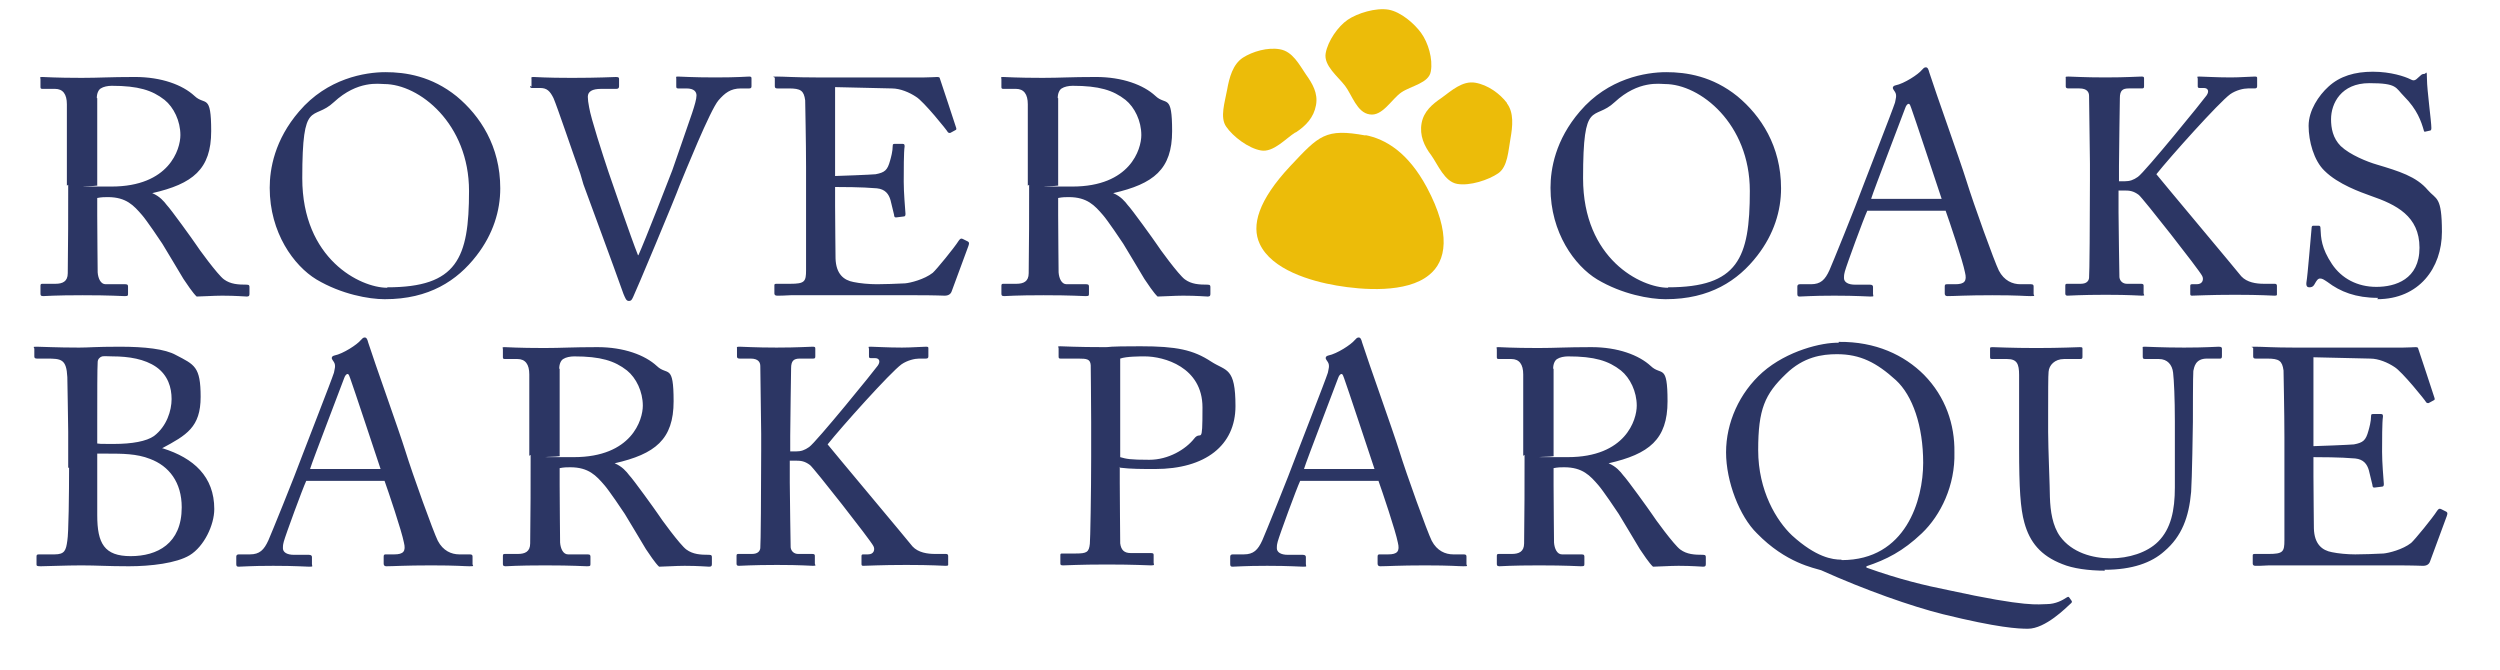 <svg xmlns="http://www.w3.org/2000/svg" id="Layer_1" viewBox="0 0 568.2 152.3"><path d="M525.8,81.2l12.9.3c1.9,0,4,.9,5.5,1.9,1.7,1,7.1,7.7,7.2,8,0,.1.4.3.6.2l1.1-.6c.3-.1.3-.3.2-.6-.2-.7-3.4-10.3-3.7-11.2,0-.2-.2-.3-.6-.3s-1.7.1-2.9.1c-7.1,0-14.3,0-21.4,0h-3.2c-4.8,0-7.3-.2-8.9-.2s-.5.1-.5.3v1.9c0,.4.2.5.6.5h2.6c2.7,0,3.4.5,3.7,2.7,0,.7.2,9.4.2,15.2v23.4c0,2.6-.3,3.1-3.6,3.1h-2.9c-.5,0-.7,0-.7.3v1.9c0,.3.2.5.6.5.6,0,1.6,0,3.1-.1,1.4,0,3.5,0,6.1,0,11.3,0,18.3,0,22.6,0,4.3,0,5.9.1,6.3.1.9,0,1.4-.4,1.6-1l3.8-10.3c.2-.6.2-.8-.1-1l-1.2-.6c-.4-.2-.6,0-.9.4-1,1.6-5.1,6.6-5.9,7.3-1.9,1.5-5.1,2.3-6.3,2.4-1.5.1-5.1.2-6.4.2-1.8,0-3.9-.2-5.3-.5-2.2-.4-4-1.8-4.1-5.4,0-1.4-.1-8.2-.1-11.9v-4.3c1.2,0,6.1,0,9.5.3,1.9.2,2.7,1.3,3.1,2.7.2.8.6,2.4.8,3.3,0,.5.2.7.6.6l1.6-.2c.3,0,.4-.2.4-.6-.1-1.5-.4-4.8-.4-7.3s0-6.8.2-8c0-.3,0-.6-.4-.6h-1.8c-.3,0-.5,0-.5.4,0,1.3-.4,2.7-.6,3.4-.6,2.2-1.2,2.7-3.3,3.1-.9.1-8.6.4-9.2.4v-20.5ZM478.3,129.5c6.3,0,10.7-1.6,13.6-4.2,4-3.4,5.6-7.8,6.1-13.5.2-2.7.4-15,.4-15.9s0-10.9.1-11.6c.2-.8.4-2.8,3.1-2.8h3c.4,0,.4-.3.4-.7v-1.5c0-.2,0-.5-.7-.5s-3,.2-7.9.2-8.2-.2-8.9-.2-.5.1-.5.5v1.7c0,.3,0,.6.5.6h3.2c1.9,0,3,1.3,3.2,3.1.2,1.7.4,5.8.4,11.1v15c0,5.2-.9,9.4-3.8,12.3-2.5,2.5-6.7,3.8-10.8,3.8s-8.8-1.3-11.5-5c-1.7-2.4-2.2-5.7-2.3-8.9,0-2.2-.4-11.1-.4-14.8v-4.6c0-3.6,0-8.5.1-9.1.1-1.5,1.4-2.9,3.5-2.9h3.6c.5,0,.6-.1.6-.5v-1.8c0-.3,0-.4-.6-.4s-4.3.2-9.9.2-9.2-.2-9.9-.2-.6.1-.6.6v1.5c0,.5,0,.6.5.6h3.4c2.2,0,2.7,1.1,2.7,3.6v16.6c0,9.2.3,13.8,1.2,17,1.2,4.4,3.7,7.5,8.6,9.4,2.4,1,6,1.5,9.7,1.5M418.5,127.2c-2,0-5.7-.5-11.2-5.5-3.5-3.3-7.7-10.1-7.7-19.4s1.5-12.7,6.3-17.3c4-3.9,8.2-4.5,11.6-4.5,5.3,0,9,1.9,13.4,5.9,3.8,3.5,6.2,10.4,6.2,18.8s-3.9,22.1-18.5,22.1M417.9,77.9c-3.8-.1-11.7,1.8-17.3,6.7-5.3,4.7-8.3,11.5-8.3,18.2s3.1,14.6,7,18.4c6.6,6.8,13.1,7.9,14.6,8.4,10,4.5,20.5,8.2,27.7,10,12.6,3.1,17.1,3.3,19.3,3.3,4,0,8.7-4.8,9.7-5.7.3-.2.4-.5.2-.7l-.5-.7c-.2-.3-.4-.1-.6,0-.9.6-2.5,1.5-4.5,1.5s-4.2.8-22.5-3.2c-5-1-11-2.4-18.5-5.1v-.3c4.5-1.5,8.3-3.4,12.6-7.5,4.3-4.1,7.6-10.9,7.4-18.4.1-6.3-2-12.6-6.9-17.6-4.5-4.5-11-7.6-19.4-7.5M353,83.8c0-1.1.4-1.9.9-2.2.6-.4,1.6-.6,2.5-.6,6,0,9.2,1,12,3.2,2.1,1.7,3.6,4.8,3.6,8s-2.5,11.7-15.7,11.7-2.2,0-3.2-.3v-19.8ZM346.5,103.4c0,6.6,0,13.2-.1,20.1,0,1.9-1.2,2.4-2.8,2.4h-3c-.4,0-.4.2-.4.6v1.6c0,.3,0,.6.6.6s2.5-.2,9-.2,8.7.2,9.5.2.8-.1.8-.6v-1.5c0-.3,0-.6-.6-.6h-4.5c-1.1,0-1.7-1.3-1.8-2.7,0-1-.1-8.9-.1-13v-3.9c1-.2,1.7-.2,2.4-.2,4.2,0,5.9,1.9,7.8,4.1.9,1,4.3,6,4.6,6.5.4.6,4.3,7.2,4.8,8,.6.9,2.2,3.3,3,4,1.1,0,3.8-.2,5.8-.2,3.2,0,5.1.2,5.6.2s.6-.2.6-.6v-1.5c0-.3,0-.6-.6-.6-2,0-3.7-.1-5.2-1.2-1.4-1-6-7.3-6.4-8-.6-.9-5.7-8-6.6-8.9-.6-.8-1.6-2-3.3-2.7h0c9.2-2.1,13.4-5.4,13.4-14.1s-1.4-5.7-3.8-8c-2.7-2.5-7.5-4.3-13.5-4.3s-8,.2-12.1.2c-6.1,0-8.3-.2-9-.2s-.4.1-.4.5v1.7c0,.3,0,.5.4.5h2.9c1.8,0,2.7,1.2,2.7,3.5,0,2,0,6.5,0,11.7v6.8ZM296.4,106.5c.5-1.7,7.4-19.6,7.7-20.5.2-.6.5-1,.8-1s.4.5.6,1c.4,1,6.2,18.5,6.9,20.6h-16ZM313.2,109c1,2.8,4,11.7,4.5,14.3.5,2-.1,2.7-2.2,2.7h-1.8c-.4,0-.6,0-.6.5v1.6c0,.4.2.6.6.6,1.7,0,4.2-.2,10.2-.2s7.4.2,8.7.2.7-.1.7-.5v-1.7c0-.3-.1-.5-.6-.5h-2.4c-1.8,0-3.7-.8-4.9-3.1-1-2-5.7-15-7.4-20.5-1.4-4.5-7-20.1-8.4-24.5-.2-.8-.4-1.2-.8-1.2s-.6.3-.9.6c-.8,1-4,3.1-6,3.5-.5.1-.6.4-.6.6s.3.6.5.9c.5.8.1,1.7,0,2.4-.6,1.9-6.5,16.9-7,18.3-2.1,5.7-7.4,18.7-7.9,19.8-1,2.2-2,3.2-4.2,3.2h-2.5c-.3,0-.6.1-.6.5v1.7c0,.4.1.6.5.6,1,0,2.6-.2,7.9-.2s7.2.2,8.2.2.6-.1.6-.6v-1.6c0-.3-.2-.5-.7-.5h-3.4c-1.6,0-2.5-.6-2.5-1.5s.1-1,.2-1.5c.4-1.5,4.3-12.1,5.1-13.8h17.8ZM254.6,81.5c1.4-.5,4.4-.5,5.6-.5,4.3,0,13.1,2.4,13.1,11.6s-.3,5-1.9,7.1c-1.9,2.4-5.8,4.8-10.2,4.8s-5.2-.2-6.6-.6v-22.3ZM254.6,106.3c2.3.3,5.2.3,7.9.3,11.5,0,18.3-5.4,18.3-14.3s-2.1-7.9-5.5-10.1c-4.1-2.7-7.9-3.5-16.1-3.5s-6.6.2-7.9.2c-6.9,0-9.5-.2-10.3-.2s-.4.1-.4.5v1.7c0,.4,0,.6.4.6h4.1c1.9,0,2.7.1,2.8,1.5,0,.7.1,8.3.1,12.9v8c0,8.1-.2,19-.3,19.7-.2,1.9-.7,2.2-3.2,2.2h-3.1c-.4,0-.4.1-.4.5v1.7c0,.3,0,.5.6.5.8,0,3.6-.2,10-.2s9,.2,10,.2.6-.2.6-.6v-1.7c0-.3,0-.5-.6-.5h-4.6c-1.5,0-2.2-.7-2.4-2.2,0-1-.1-10.5-.1-13.8v-3.6ZM173,102.6c0,8.7-.1,21.4-.2,22-.1.7-.6,1.3-1.9,1.3h-3c-.3,0-.5,0-.5.4v1.8c0,.3.1.5.5.5.6,0,3-.2,8.7-.2s7.3.2,8.2.2.4-.2.4-.5v-1.8c0-.3-.2-.4-.6-.4h-3.2c-.9,0-1.6-.6-1.7-1.5,0-1-.2-11.2-.2-14.7v-5h1.4c1.1,0,2,.1,3.2,1,.9.7,13.7,17,14.4,18.4.4.7.2,1.9-1.2,1.9h-1.1c-.3,0-.4.1-.4.4v1.8c0,.3.1.4.4.4,1,0,3.8-.2,9.8-.2s8.2.2,8.9.2.6-.1.6-.5v-1.7c0-.3-.1-.5-.5-.5h-2.5c-1.7,0-3.8-.3-5.1-1.7-.6-.8-18.7-22.4-19.3-23.2,3.1-3.9,14.2-16.3,16.8-18.2,1.3-.9,3-1.3,4-1.3h1.5c.4,0,.6-.1.6-.5v-1.9c0-.2-.1-.3-.5-.3-.9,0-3.4.2-5.5.2-3.3,0-6.3-.2-7.1-.2s-.4.1-.4.5v1.6c0,.3,0,.5.4.5h1c.9,0,1.3.7.6,1.7-.6.9-14,17.4-15.6,18.5-1,.7-1.8,1-3,1h-1.3v-3.5c0-3.4.2-14.3.2-15.4,0-1.7.6-2.2,2-2.2h3c.4,0,.5-.1.5-.5v-1.8c0-.3-.1-.4-.6-.4-.9,0-3.3.2-8.2.2s-7.6-.2-8.4-.2-.6.1-.6.4v1.8c0,.3.1.5.6.5h2.5c1.8,0,2.2.9,2.2,1.7s.2,14.2.2,15.4v4.1ZM127.1,83.8c0-1.1.4-1.9.9-2.2.6-.4,1.6-.6,2.5-.6,6,0,9.2,1,12,3.2,2.1,1.7,3.6,4.8,3.6,8s-2.5,11.7-15.7,11.7-2.2,0-3.2-.3v-19.8ZM120.6,103.4c0,6.6,0,13.2-.1,20.1,0,1.9-1.2,2.4-2.8,2.4h-3c-.4,0-.4.2-.4.6v1.6c0,.3,0,.6.6.6s2.5-.2,9-.2,8.7.2,9.5.2.8-.1.8-.6v-1.5c0-.3,0-.6-.6-.6h-4.5c-1.1,0-1.7-1.3-1.8-2.7,0-1-.1-8.9-.1-13v-3.9c1-.2,1.7-.2,2.4-.2,4.2,0,5.9,1.9,7.8,4.1.9,1,4.3,6,4.6,6.5.4.6,4.3,7.2,4.8,8,.6.9,2.2,3.3,3,4,1.1,0,3.8-.2,5.8-.2,3.2,0,5.1.2,5.6.2s.6-.2.6-.6v-1.5c0-.3,0-.6-.6-.6-2,0-3.7-.1-5.2-1.2-1.4-1-6-7.3-6.4-8-.6-.9-5.7-8-6.6-8.9-.6-.8-1.6-2-3.3-2.7h0c9.2-2.1,13.4-5.4,13.4-14.1s-1.4-5.7-3.8-8c-2.7-2.5-7.5-4.3-13.5-4.3s-8,.2-12.1.2c-6.1,0-8.3-.2-9-.2s-.4.1-.4.5v1.7c0,.3,0,.5.4.5h2.9c1.8,0,2.7,1.2,2.7,3.5,0,2,0,6.5,0,11.7v6.8ZM70.5,106.5c.5-1.7,7.4-19.6,7.7-20.5.2-.6.5-1,.8-1s.4.5.6,1c.4,1,6.2,18.5,6.9,20.6h-16ZM87.3,109c1,2.8,4,11.7,4.5,14.3.5,2-.1,2.7-2.2,2.7h-1.8c-.4,0-.6,0-.6.5v1.6c0,.4.2.6.6.6,1.7,0,4.2-.2,10.2-.2s7.4.2,8.7.2.7-.1.7-.5v-1.7c0-.3-.1-.5-.6-.5h-2.4c-1.8,0-3.7-.8-4.9-3.1-1-2-5.7-15-7.4-20.5-1.4-4.5-7-20.1-8.4-24.5-.2-.8-.4-1.2-.8-1.2s-.6.3-.9.6c-.8,1-4,3.1-6,3.5-.5.1-.6.4-.6.6s.3.6.5.9c.5.8.1,1.7,0,2.4-.6,1.9-6.5,16.9-7,18.3-2.1,5.7-7.4,18.7-7.9,19.8-1,2.2-2,3.2-4.2,3.2h-2.5c-.3,0-.6.1-.6.5v1.7c0,.4.1.6.5.6,1,0,2.6-.2,7.9-.2s7.2.2,8.2.2.6-.1.6-.6v-1.6c0-.3-.2-.5-.7-.5h-3.4c-1.6,0-2.5-.6-2.5-1.5s.1-1,.2-1.5c.4-1.5,4.3-12.1,5.1-13.8h17.8ZM22.1,95.6c0-5.8,0-11.9.1-13.3,0-.6.4-1.1,1-1.3.6-.1,1.4,0,2.4,0,3.7,0,7.3.6,9.9,2.4,2.7,1.9,3.5,4.7,3.5,7.3s-1.1,6.2-4,8.4c-1.7,1.2-5,1.8-9.1,1.8s-2.5,0-3.8-.1v-5.2ZM22.1,103.1h2.3c3.3,0,6.7,0,9.7,1.2,4.3,1.6,7.2,5.3,7.2,11,0,8.3-5.6,11.1-11.6,11.1s-7.6-2.9-7.6-9.3v-14ZM15.7,106.3c0,5.7-.1,15-.4,16.6-.3,2.2-.6,3.1-2.9,3.1h-3.5c-.5,0-.6.1-.6.5v1.8c0,.3.1.4,1,.4,1.4,0,5.6-.2,9.2-.2s5.8.2,10.8.2,10.8-.7,13.8-2.5c3.3-2,5.6-6.9,5.6-10.5,0-7.4-4.7-11.6-11.7-13.8h-.2c5.6-3,8.8-4.8,8.8-11.7s-1.4-7.3-5.6-9.5c-2.5-1.4-7.1-1.9-12.8-1.9s-6.9.2-9.2.2c-5.2,0-8.4-.2-9.6-.2s-.6.1-.6.5v1.7c0,.3.1.5.6.5h2.2c3.3,0,4.5.1,4.7,4.2,0,1.3.2,9.8.2,12.4v8.2Z" style="fill: #2c3664;"></path><path d="M540.3,68c9.5,0,14.7-7.1,14.7-15.3s-1.3-7.3-3.2-9.5c-2.6-3.1-6.6-4.3-11.6-5.8-2.1-.6-6.1-2.2-8.2-4.2-1.8-1.8-2.2-4.1-2.2-6.1,0-3.6,2.3-8.2,8.7-8.2s5.9,1,7.9,3c3,3,3.9,5.7,4.5,7.8,0,.2.2.3.4.2l.9-.2c.3,0,.4-.2.4-.6,0-1.5-1-8.7-1-11.1s-.2-1.2-.6-1.2-.6.1-.9.4l-.9.8c-.4.3-.7.4-1.4,0-1.2-.6-4.4-1.7-8.5-1.7s-7.5,1-10.1,3.4c-2.2,2-4.5,5.4-4.5,8.9s1.2,7.9,3.6,10.2c3.1,3.1,8.3,4.9,10.5,5.7,5.8,2,11.1,4.6,11.1,11.8s-5.5,8.9-9.8,8.9-7.9-1.9-10.1-5.2c-2.4-3.6-2.5-5.9-2.6-8.1,0-.4-.1-.6-.4-.6h-1.1c-.3,0-.4,0-.5.3-.2,2-.9,10.9-1.2,12.6-.1.8.2,1.1.6,1.1s.9,0,1.3-.8c.4-.7.7-1.2,1.2-1.2s.8.2,1.7.8c2.9,2.2,6.4,3.6,11.5,3.6M475,41.2c0,8.7-.1,21.4-.2,22-.1.7-.6,1.3-1.9,1.3h-3c-.3,0-.5,0-.5.4v1.8c0,.3.1.5.5.5.6,0,3-.2,8.7-.2s7.3.2,8.2.2.4-.2.4-.5v-1.8c0-.3-.2-.4-.6-.4h-3.2c-.9,0-1.6-.6-1.7-1.5,0-1-.2-11.2-.2-14.7v-5h1.4c1.1,0,2,.1,3.2,1,.9.7,13.7,17,14.4,18.4.4.7.2,1.9-1.2,1.9h-1.1c-.3,0-.4.1-.4.4v1.8c0,.3.1.4.4.4,1,0,3.8-.2,9.8-.2s8.2.2,8.9.2.6-.1.6-.5v-1.7c0-.3-.1-.5-.5-.5h-2.5c-1.7,0-3.8-.3-5.1-1.7-.6-.8-18.7-22.4-19.3-23.2,3.1-3.9,14.2-16.3,16.8-18.2,1.3-.9,3-1.3,4-1.3h1.5c.4,0,.6-.1.6-.5v-1.9c0-.2-.1-.3-.5-.3-.9,0-3.4.2-5.5.2-3.3,0-6.3-.2-7.1-.2s-.4.1-.4.5v1.6c0,.3,0,.5.4.5h1c.9,0,1.3.7.6,1.7-.6.9-14,17.4-15.6,18.5-1,.7-1.8,1-3,1h-1.3v-3.5c0-3.4.2-14.3.2-15.4,0-1.7.6-2.2,2-2.2h3c.4,0,.5-.1.5-.5v-1.8c0-.3-.1-.4-.6-.4-.9,0-3.3.2-8.2.2s-7.6-.2-8.4-.2-.6.1-.6.4v1.8c0,.3.1.5.6.5h2.5c1.8,0,2.2.9,2.2,1.7s.2,14.2.2,15.4v4.1ZM425.3,45.1c.5-1.7,7.4-19.6,7.7-20.5.2-.6.5-1,.8-1s.4.5.6,1c.4,1,6.2,18.5,6.9,20.6h-16ZM442.1,47.6c1,2.8,4,11.7,4.5,14.3.5,2-.1,2.7-2.2,2.7h-1.8c-.4,0-.6,0-.6.5v1.6c0,.4.2.6.6.6,1.7,0,4.2-.2,10.2-.2s7.4.2,8.7.2.7-.1.7-.5v-1.7c0-.3-.1-.5-.6-.5h-2.4c-1.8,0-3.7-.8-4.9-3.1-1-2-5.7-15-7.4-20.5-1.4-4.5-7-20.1-8.4-24.5-.2-.8-.4-1.2-.8-1.2s-.6.3-.9.6c-.8,1-4,3.1-6,3.5-.5.1-.6.4-.6.6s.3.6.5.9c.5.8.1,1.7,0,2.4-.6,1.9-6.5,16.9-7,18.3-2.1,5.7-7.4,18.7-7.9,19.8-1,2.2-2,3.2-4.2,3.2h-2.5c-.3,0-.6.1-.6.5v1.7c0,.4.1.6.5.6,1,0,2.6-.2,7.9-.2s7.2.2,8.2.2.6-.1.6-.6v-1.6c0-.3-.2-.5-.7-.5h-3.4c-1.6,0-2.5-.6-2.5-1.5s.1-1,.2-1.5c.4-1.5,4.3-12.1,5.1-13.8h17.8ZM379.1,65.4c-6.1,0-19.3-6.5-19.3-24.9s2.4-12.8,7.2-17.3c5.4-5,10.3-4.1,11.4-4.1,8,0,19.3,9,19.3,24.3s-2.7,21.9-18.6,21.9M378.6,68c10,0,16.4-4.2,20.8-9.9,3.8-4.9,5.4-10.2,5.4-15.3,0-9.6-4.6-16.5-9.9-20.9-5.7-4.6-11.6-5.5-16.2-5.5s-13.2,1.4-19.6,8.9c-5.6,6.5-6.7,13.1-6.7,17.4,0,10.2,5.5,17.7,10.6,20.8,5.7,3.4,12,4.5,15.5,4.5M240.4,22.3c0-1.1.4-1.9.9-2.2.6-.4,1.6-.6,2.5-.6,6,0,9.2,1,12,3.2,2.1,1.7,3.6,4.8,3.6,8s-2.5,11.7-15.7,11.7-2.2,0-3.2-.3v-19.8ZM233.9,42c0,6.6,0,13.2-.1,20.1,0,1.9-1.2,2.4-2.8,2.4h-3c-.4,0-.4.2-.4.6v1.6c0,.3,0,.6.6.6s2.5-.2,9-.2,8.7.2,9.5.2.8-.1.8-.6v-1.5c0-.3,0-.6-.6-.6h-4.5c-1.1,0-1.7-1.3-1.8-2.7,0-1-.1-8.9-.1-13v-3.9c1-.2,1.7-.2,2.4-.2,4.2,0,5.9,1.9,7.8,4.1.9,1,4.3,6,4.6,6.5.4.6,4.3,7.2,4.8,8,.6.9,2.2,3.3,3,4,1.1,0,3.8-.2,5.8-.2,3.2,0,5.1.2,5.6.2s.6-.2.6-.6v-1.5c0-.3,0-.6-.6-.6-2,0-3.7-.1-5.2-1.2-1.4-1-6-7.3-6.4-8-.6-.9-5.7-8-6.6-8.9-.6-.8-1.6-2-3.3-2.7h0c9.2-2.1,13.4-5.4,13.4-14.1s-1.4-5.7-3.8-8c-2.7-2.5-7.5-4.3-13.5-4.3s-8,.2-12.1.2c-6.1,0-8.3-.2-9-.2s-.4.1-.4.5v1.7c0,.3,0,.5.4.5h2.9c1.8,0,2.7,1.2,2.7,3.5,0,2,0,6.5,0,11.7v6.8ZM189.8,19.8l12.9.3c1.9,0,4,.9,5.5,1.9,1.7,1,7.1,7.7,7.2,8,0,.1.4.3.6.2l1.1-.6c.3-.1.3-.3.2-.6-.2-.7-3.4-10.3-3.7-11.2,0-.2-.2-.3-.6-.3s-1.7.1-2.9.1c-7.1,0-14.3,0-21.4,0h-3.2c-4.8,0-7.3-.2-8.9-.2s-.5.1-.5.3v1.9c0,.4.2.5.6.5h2.6c2.7,0,3.4.5,3.7,2.7,0,.7.2,9.4.2,15.2v23.4c0,2.6-.3,3.1-3.6,3.1h-2.9c-.5,0-.7,0-.7.3v1.9c0,.3.2.5.6.5.6,0,1.6,0,3.1-.1,1.4,0,3.5,0,6.1,0,11.3,0,18.3,0,22.6,0,4.3,0,5.9.1,6.3.1.9,0,1.4-.4,1.6-1l3.8-10.3c.2-.6.2-.8-.1-1l-1.2-.6c-.4-.2-.6,0-.9.4-1,1.6-5.1,6.6-5.9,7.3-1.9,1.5-5.1,2.3-6.3,2.4-1.5.1-5.1.2-6.4.2-1.8,0-3.9-.2-5.3-.5-2.2-.4-4-1.8-4.1-5.4,0-1.4-.1-8.2-.1-11.9v-4.3c1.2,0,6.1,0,9.5.3,1.9.2,2.7,1.3,3.1,2.7.2.8.6,2.4.8,3.3,0,.5.2.7.6.6l1.6-.2c.3,0,.4-.2.4-.6-.1-1.5-.4-4.8-.4-7.3s0-6.8.2-8c0-.3,0-.6-.4-.6h-1.8c-.3,0-.5,0-.5.4,0,1.3-.4,2.7-.6,3.4-.6,2.2-1.2,2.7-3.3,3.1-.9.1-8.6.4-9.2.4v-20.5ZM120.5,19.5c0,.3,0,.5.4.5h1.9c1.5,0,2.2.7,3,2.3.9,2.1,4.3,12.2,6.1,17.2l.7,2.4c.9,2.5,6.8,18.4,9.1,24.9.4.9.6,1.6,1.2,1.6s.7-.3,1-.9c.4-.7,9.7-22.9,10.5-25.2,1.2-2.9,7-17.3,8.9-19.5,1.4-1.6,2.7-2.7,5.1-2.7h1.9c.4,0,.5-.2.5-.5v-1.7c0-.3,0-.5-.5-.5-.6,0-2.5.2-7.7.2s-7.9-.2-8.5-.2-.4.1-.4.5v1.6c0,.4,0,.6.4.6h1.9c1.8,0,2.3.8,2.3,1.6s-.4,2.2-1,4c-1.1,3.1-3.8,11.1-4.5,13-.6,1.6-6.2,16-7.7,19.3h-.1c-1.7-4.3-5.8-16.3-6.7-18.9-1.3-3.9-4-12.2-4.4-14.7-.2-1-.3-1.8-.3-2.4,0-1.2,1-1.8,3-1.8h3.5c.5,0,.6-.3.6-.6v-1.6c0-.3,0-.5-.7-.5s-3.9.2-10,.2-8-.2-8.7-.2-.5.1-.5.5v1.7ZM88,65.4c-6.1,0-19.3-6.5-19.3-24.9s2.4-12.8,7.2-17.3c5.4-5,10.3-4.1,11.4-4.1,8,0,19.3,9,19.3,24.3s-2.7,21.9-18.6,21.9M87.5,68c10,0,16.4-4.2,20.8-9.9,3.8-4.9,5.4-10.2,5.4-15.3,0-9.6-4.6-16.5-9.9-20.9-5.7-4.6-11.6-5.5-16.2-5.5s-13.2,1.4-19.6,8.9c-5.6,6.5-6.7,13.1-6.7,17.4,0,10.2,5.5,17.7,10.6,20.8,5.7,3.4,12,4.5,15.5,4.5M22,22.3c0-1.1.4-1.9.9-2.2.6-.4,1.6-.6,2.5-.6,6,0,9.2,1,12,3.2,2.1,1.7,3.6,4.8,3.6,8s-2.5,11.7-15.7,11.7-2.2,0-3.2-.3v-19.8ZM15.5,42c0,6.6,0,13.2-.1,20.1,0,1.9-1.2,2.4-2.8,2.4h-3c-.4,0-.4.2-.4.6v1.6c0,.3,0,.6.6.6s2.5-.2,9-.2,8.7.2,9.5.2.8-.1.8-.6v-1.5c0-.3,0-.6-.6-.6h-4.5c-1.1,0-1.7-1.3-1.8-2.7,0-1-.1-8.9-.1-13v-3.9c1-.2,1.7-.2,2.4-.2,4.2,0,5.9,1.9,7.8,4.1.9,1,4.3,6,4.6,6.5.4.6,4.3,7.2,4.8,8,.6.9,2.2,3.3,3,4,1.1,0,3.8-.2,5.8-.2,3.2,0,5.1.2,5.6.2s.6-.2.6-.6v-1.5c0-.3,0-.6-.6-.6-2,0-3.7-.1-5.2-1.2-1.4-1-6-7.3-6.4-8-.6-.9-5.7-8-6.6-8.9-.6-.8-1.6-2-3.3-2.7h0c9.2-2.1,13.4-5.4,13.4-14.1s-1.4-5.7-3.8-8c-2.7-2.5-7.5-4.3-13.5-4.3s-8,.2-12.1.2c-6.1,0-8.3-.2-9-.2s-.4.1-.4.5v1.7c0,.3,0,.5.4.5h2.9c1.8,0,2.7,1.2,2.7,3.5,0,2,0,6.5,0,11.7v6.8Z" style="fill: #2c3664;"></path><path d="M311.3,26c2.9.5,5-3.5,7.2-5,2.2-1.5,6.3-2.1,6.7-4.8.5-2.8-.6-6.5-2.2-8.7-1.5-2.1-4.6-4.8-7.4-5.3-2.9-.5-7.1.8-9.3,2.3-2.2,1.5-4.5,4.8-5,7.6-.5,2.8,2.8,5.3,4.4,7.4,1.6,2.1,2.7,6.1,5.6,6.5" style="fill: #ecbc09;"></path><path d="M342.5,23.4c-1.6-2.1-4.3-4.1-7.2-4.6-2.9-.5-5.4,1.8-7.6,3.4-2.2,1.5-4.1,3.1-4.6,5.8-.5,2.8.6,5.2,2.2,7.3,1.5,2.1,3,6,5.9,6.5,2.9.5,7.1-.9,9.3-2.4,2.2-1.5,2.3-5.2,2.8-7.9.5-2.8.8-5.9-.8-8" style="fill: #ecbc09;"></path><path d="M294.5,30.1c2.3-1.5,4.1-3.4,4.6-6.2.5-2.7-.8-4.9-2.3-7-1.5-2.2-3-5.2-5.9-5.7-2.8-.5-6.2.5-8.4,1.9-2.3,1.5-3.1,4.5-3.6,7.3-.5,2.8-1.7,6.3-.2,8.4,1.5,2.2,5,4.9,7.9,5.4,2.8.5,5.6-2.7,7.8-4.1" style="fill: #ecbc09;"></path><path d="M310.4,30.8c-9.2-1.7-10.6,0-17.1,6.9-7.4,7.9-8.9,13.6-7,17.7,2.7,5.9,11.6,8.5,17.5,9.5,5.8,1,15.9,1.8,21-2.4,3.9-3.1,5.1-9.4-.5-19.9-4.3-8-9.4-11-14-11.9" style="fill: #ecbc09;"></path></svg>